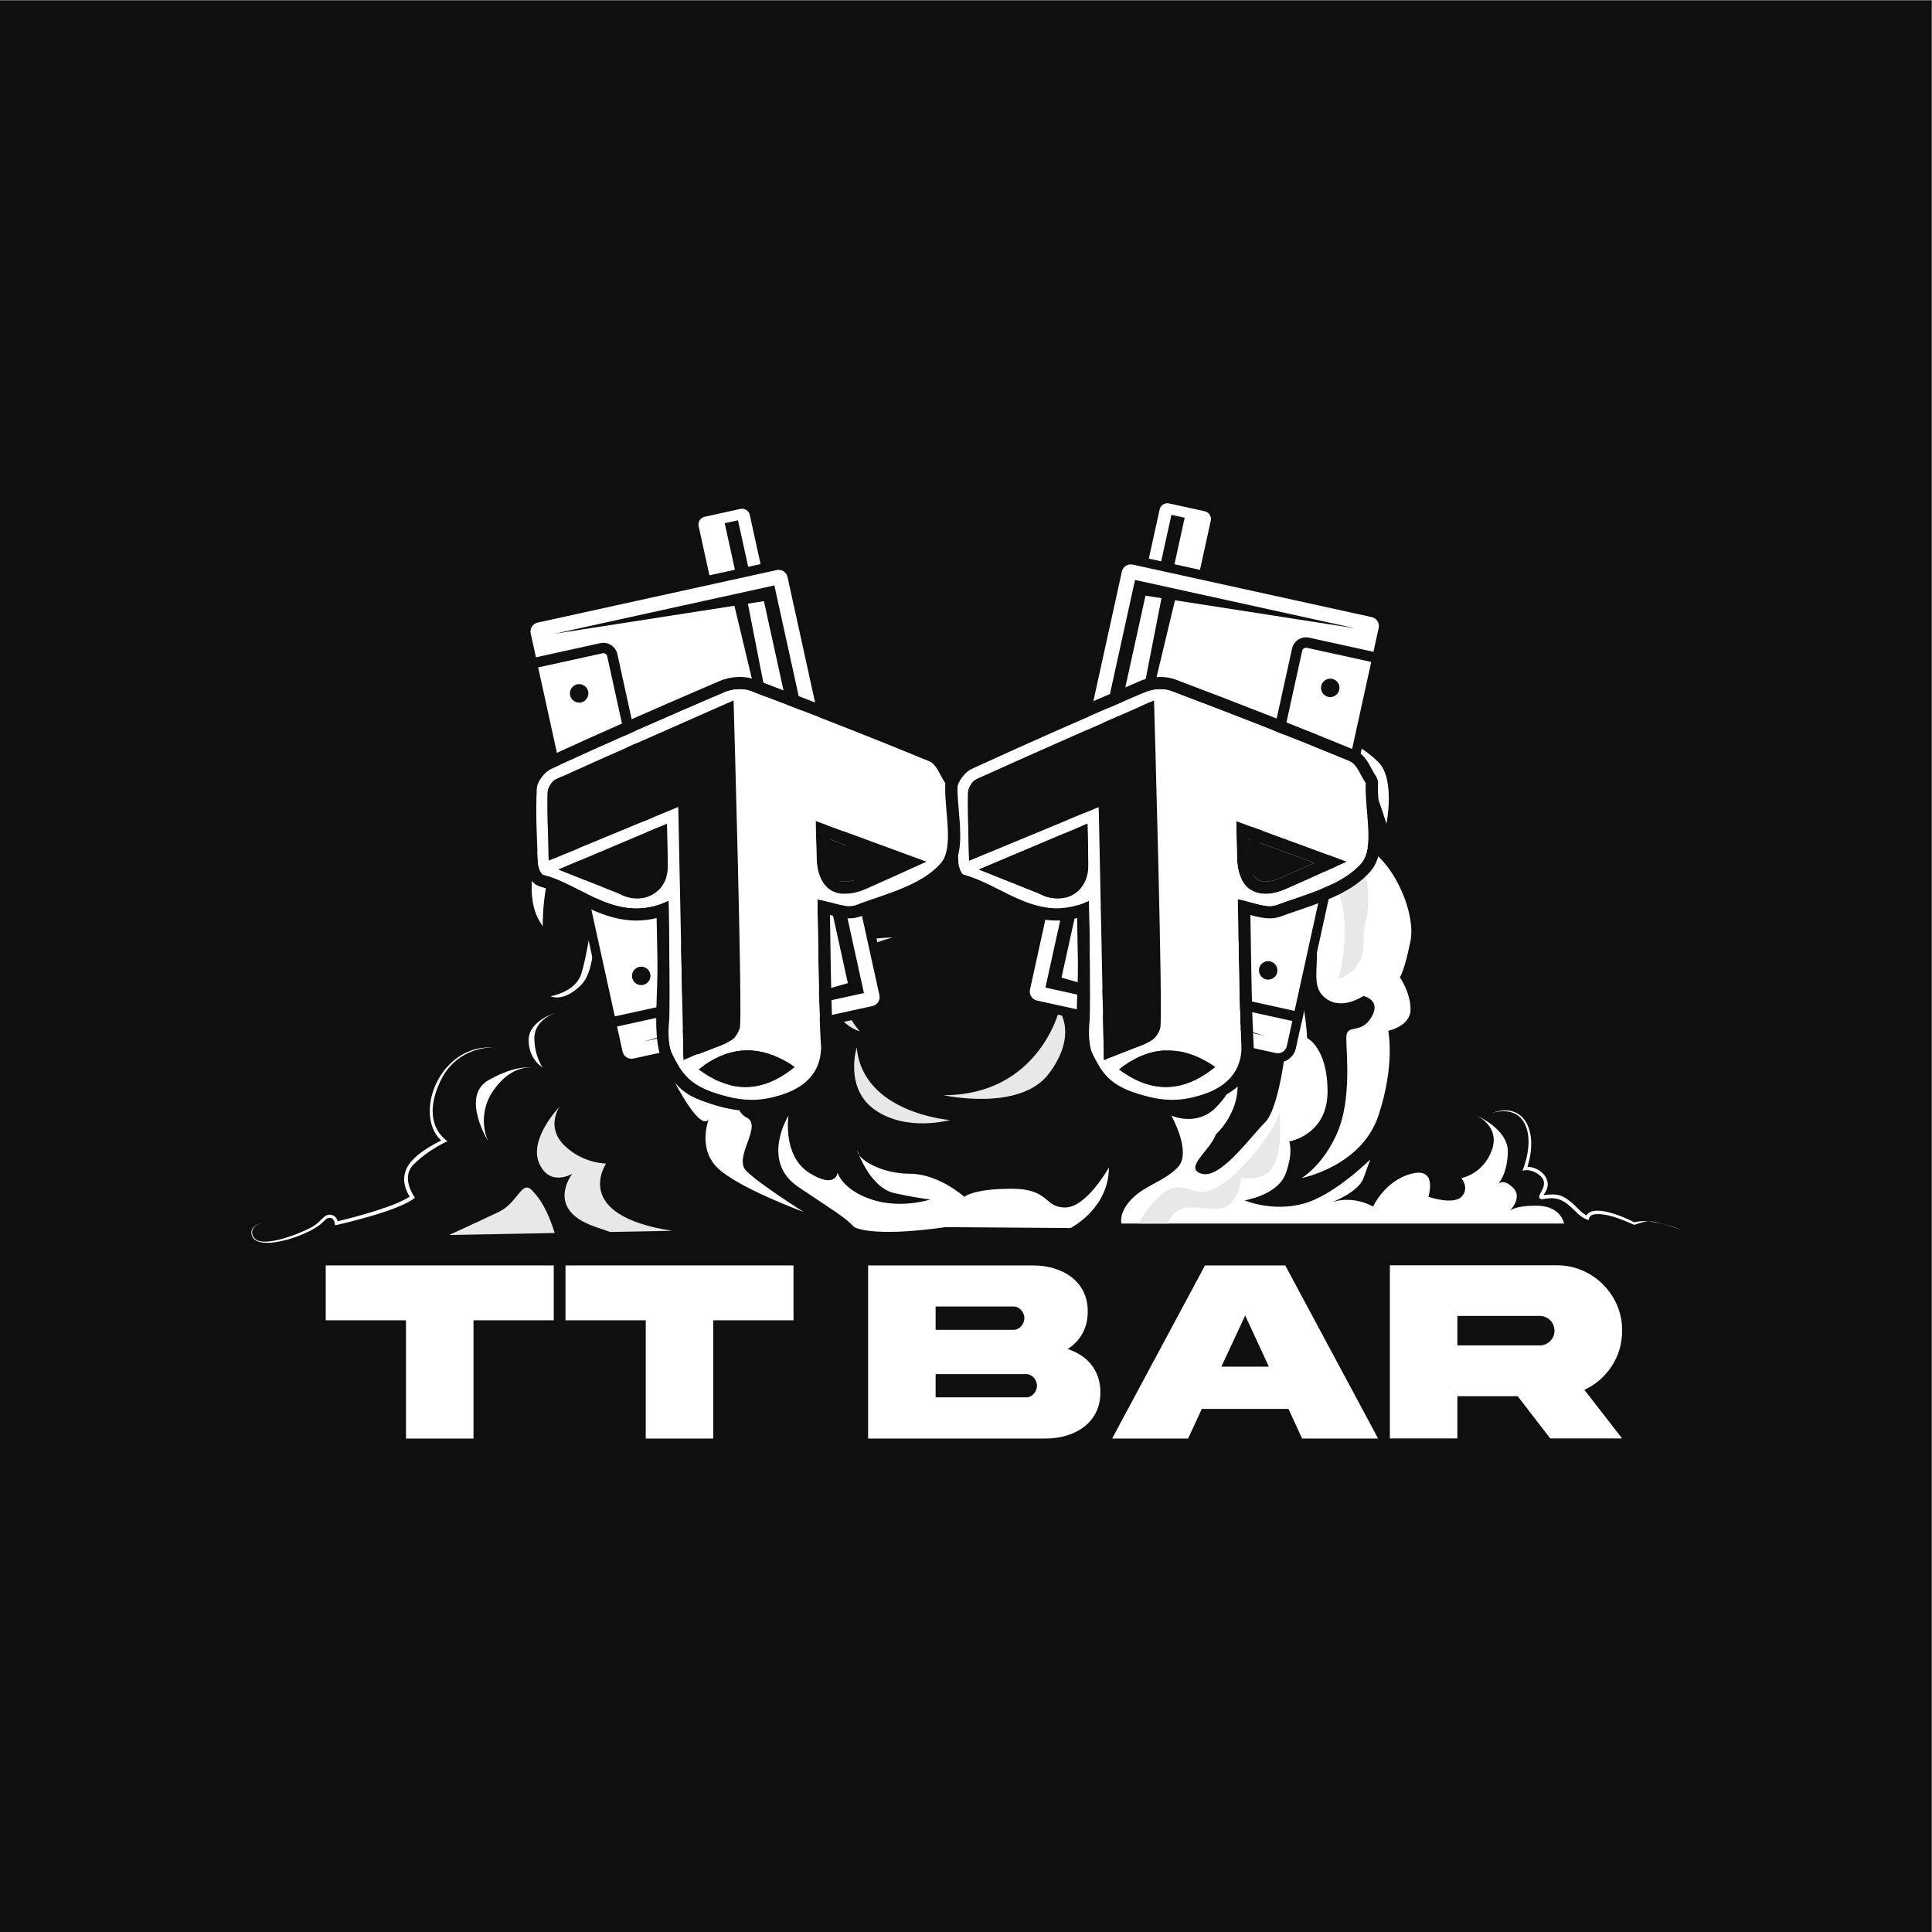 <?xml version="1.0" encoding="UTF-8" standalone="no"?>
<!-- Created with Inkscape (http://www.inkscape.org/) -->

<svg
   version="1.1"
   id="svg2"
   width="1440"
   height="1440"
   viewBox="0 0 1440 1440"
   sodipodi:docname="tt logo.ai"
   xmlns:inkscape="http://www.inkscape.org/namespaces/inkscape"
   xmlns:sodipodi="http://sodipodi.sourceforge.net/DTD/sodipodi-0.dtd"
   xmlns="http://www.w3.org/2000/svg"
   xmlns:svg="http://www.w3.org/2000/svg">
  <rect x="0" y="0" width="1440" height="1440" fill="#808080" stroke="none"/>
  <defs
     id="defs6">
    <clipPath
       clipPathUnits="userSpaceOnUse"
       id="clipPath26">
      <path
         d="M 0,1080 H 1080 V 0 H 0 Z"
         id="path24" />
    </clipPath>
  </defs>
  <sodipodi:namedview
     id="namedview4"
     pagecolor="#ffffff"
     bordercolor="#000000"
     borderopacity="0.25"
     inkscape:showpageshadow="2"
     inkscape:pageopacity="0.0"
     inkscape:pagecheckerboard="0"
     inkscape:deskcolor="#d1d1d1" />
  <g
     id="g8"
     inkscape:groupmode="layer"
     inkscape:label="tt logo"
     transform="matrix(1.333,0,0,-1.333,0,1440)">
    <path
       d="M 0,0 H 1080 V 1080 H 0 Z"
       style="fill:#100f0d;fill-opacity:1;fill-rule:nonzero;stroke:none"
       id="path10" />
    <g
       id="g12"
       transform="translate(227.011,275.909)">
      <path
         d="M 0,0 V 66.121 H -44.873 V 96.805 H 82.616 V 66.121 H 37.743 L 37.743,0 Z"
         style="fill:#ffffff;fill-opacity:1;fill-rule:nonzero;stroke:none"
         id="path14" />
    </g>
    <g
       id="g16"
       transform="translate(361.068,275.909)">
      <path
         d="M 0,0 V 66.121 H -44.873 V 96.805 H 82.616 V 66.121 H 37.743 L 37.743,0 Z"
         style="fill:#ffffff;fill-opacity:1;fill-rule:nonzero;stroke:none"
         id="path18" />
    </g>
    <g
       id="g20">
      <g
         id="g22"
         clip-path="url(#clipPath26)">
        <g
           id="g28"
           transform="translate(573.923,298.958)">
          <path
             d="M 0,0 C 3.242,0 5.906,3.241 5.906,6.482 5.906,9.724 3.242,12.965 0,12.965 H -50.779 V 0 Z M -50.779,50.779 V 37.742 h 43.721 c 3.241,0 5.906,3.314 5.906,6.555 0,3.241 -2.665,6.482 -5.906,6.482 z M 41.344,2.953 C 41.56,-13.973 27.299,-23.049 10.66,-23.049 H -88.522 V 73.756 H 3.529 C 20.312,73.828 34.501,64.681 34.286,47.826 34.286,38.535 29.964,31.404 23.049,27.01 33.997,23.481 41.344,15.126 41.344,2.953"
             style="fill:#ffffff;fill-opacity:1;fill-rule:nonzero;stroke:none"
             id="path30" />
        </g>
        <g
           id="g32"
           transform="translate(682.915,316.1)">
          <path
             d="M 0,0 H 26.578 L 13.325,28.595 Z M -9.148,56.614 H 35.726 L 87.658,-40.191 H 45.161 l -7.635,16.566 h -48.474 l -7.635,-16.566 H -61.08 Z"
             style="fill:#ffffff;fill-opacity:1;fill-rule:nonzero;stroke:none"
             id="path34" />
        </g>
        <g
           id="g36"
           transform="translate(814.883,344.479)">
          <path
             d="m 0,0 v -16.495 h 46.026 c 2.305,0 4.249,0.793 5.834,2.378 1.657,1.656 2.449,3.601 2.449,5.834 0,4.61 -3.673,8.283 -8.283,8.283 z m 55.533,28.307 c 19.952,0.216 36.878,-16.567 36.591,-36.59 0,-7.275 -1.945,-13.902 -5.835,-19.808 -3.817,-5.834 -8.931,-10.3 -15.27,-13.253 L 92.124,-68.498 H 51.932 L 33.709,-44.873 H 0 v -23.625 h -37.743 v 96.805 z"
             style="fill:#ffffff;fill-opacity:1;fill-rule:nonzero;stroke:none"
             id="path38" />
        </g>
        <g
           id="g40"
           transform="translate(423.931,700.679)">
          <path
             d="m 0,0 c 0,0 -15.303,3.325 -29.941,-3.994 -14.638,-7.318 -17.299,-27.911 -17.299,-27.911 0,0 -7.318,-20.658 -16.633,-20.658 -9.315,0 -8.65,11.31 -27.279,3.992 -18.63,-7.319 -48.57,-64.283 -29.275,-89.692 0,0 -1.33,47.775 23.286,53.765 24.618,5.986 29.941,0 29.941,0 0,0 -6.653,-5.324 -6.653,-15.97 0,-10.646 1.33,-17.298 1.33,-17.298 0,0 7.319,37.259 27.28,45.242 19.96,7.985 15.968,5.324 25.948,5.324 9.98,0 11.31,23.286 -13.307,18.629"
             style="fill:#ffffff;fill-opacity:1;fill-rule:nonzero;stroke:none"
             id="path42" />
        </g>
        <g
           id="g44"
           transform="translate(393.491,579.253)">
          <path
             d="m 0,0 c 0,0 -28.193,-68.112 7.485,-103.793 0,0 4.991,7.985 4.991,17.964 0,0 1.662,-33.433 11.31,-37.923 9.647,-4.492 -7.568,-22.372 0,-29.941 7.569,-7.569 32.103,-22.955 32.103,-22.955 0,0 -37.132,13.594 -48.404,24.865 -11.271,11.271 -4.49,27.532 -4.49,27.532 0,0 -2.995,-10.979 -20.46,22.455 C -34.93,-68.363 -18.962,-7.983 0,0"
             style="fill:#ffffff;fill-opacity:1;fill-rule:nonzero;stroke:none"
             id="path46" />
        </g>
        <g
           id="g48"
           transform="translate(435.408,576.259)">
          <path
             d="M 0,0 C 0,0 -21.457,-10.977 -21.457,-33.932 -21.457,-56.885 0,-76.348 0,-76.348 c 0,0 -25.199,51.15 0,76.348"
             style="fill:#ffffff;fill-opacity:1;fill-rule:nonzero;stroke:none"
             id="path50" />
        </g>
        <g
           id="g52"
           transform="translate(479.32,437.038)">
          <path
             d="m 0,0 c 0,0 6.985,-20.958 20.958,-23.952 13.972,-2.995 19.961,-3.493 19.961,-3.493 0,0 -16.468,-5.49 -32.935,0 -16.468,5.489 -18.962,14.97 -18.962,14.97 0,0 -0.998,-9.481 -15.969,0 -14.97,9.481 -11.477,31.935 -11.477,31.935 0,0 -15.968,-25.448 5.489,-39.92 21.457,-14.471 25.033,-16.161 31.326,-22.454 0,0 9.094,-5.988 51.01,0 l 69.861,-0.501 c 0,0 21.457,10.805 21.457,33.847 0,0 -12.475,-22.369 -24.451,-22.369 -11.976,0 -8.483,10.48 -29.941,10.48 -21.457,0 -26.447,-4.492 -26.447,-4.492 0,0 -14.47,12.891 -30.439,12.891 C 13.473,-13.058 0,-4.991 0,0"
             style="fill:#ffffff;fill-opacity:1;fill-rule:nonzero;stroke:none"
             id="path54" />
        </g>
        <g
           id="g56"
           transform="translate(607.066,595.721)">
          <path
             d="m 0,0 c 0,0 23.203,9.23 36.426,-3.994 13.224,-13.221 11.478,-32.434 11.478,-32.434 0,0 10.729,0.75 18.962,-7.486 8.234,-8.233 11.976,-43.911 -16.966,-54.389 0,0 9.482,-10.979 -9.98,-15.472 0,0 10.479,17.466 5.988,33.935 -4.491,16.466 -14.471,16.466 -14.471,16.466 0,0 12.907,14.472 4.957,33.433 C 28.442,-10.979 22.954,-2.994 0,0"
             style="fill:#ffffff;fill-opacity:1;fill-rule:nonzero;stroke:none"
             id="path58" />
        </g>
        <g
           id="g60"
           transform="translate(652.974,706.001)">
          <path
             d="m 0,0 c 0,0 -7.361,-8.359 5.488,-21.209 12.85,-12.847 21.391,-16.018 21.391,-16.018 0,0 -1.929,-5.687 3.061,-10.678 0,0 -43.913,11.976 -75.848,-7.484 -31.937,-19.463 -30.44,-36.428 -30.44,-36.428 0,0 27.71,33.434 57.019,33.434 29.308,0 84.199,-43.413 96.674,-71.359 12.476,-27.944 0.25,-43.661 9.482,-52.894 9.231,-9.23 22.456,0 22.456,0 0,0 10.477,-1.997 4.49,-11.976 -5.988,-9.98 -13.973,-2.994 -13.973,-11.478 0,-8.481 2.995,-34.431 -4.989,-52.894 -7.984,-18.463 -19.96,-25.448 -19.96,-25.448 0,0 33.432,6.487 42.915,34.929 9.481,28.443 5.488,47.407 5.488,47.407 0,0 12.474,2.493 12.474,11.976 0,9.481 -5.988,17.962 -5.988,17.962 0,0 2.495,2.994 5.988,20.46 3.495,17.466 -13.472,56.389 -38.422,56.389 0,0 -1.997,25.448 -22.455,21.457 0,0 4.989,25.348 -15.969,36.625 -20.958,11.278 -23.453,5.29 -23.453,5.29 0,0 -5.489,13.973 -14.472,13.973 C 11.976,-17.964 0,0 0,0"
             style="fill:#ffffff;fill-opacity:1;fill-rule:nonzero;stroke:none"
             id="path62" />
        </g>
        <g
           id="g64"
           transform="translate(672.934,717.977)">
          <path
             d="m 0,0 c 0,0 12.539,4.298 22.456,-5.618 9.915,-9.916 7.484,-25.32 0,-25.32 C 14.97,-30.938 11.976,0 0,0"
             style="fill:#ffffff;fill-opacity:1;fill-rule:nonzero;stroke:none"
             id="path66" />
        </g>
        <g
           id="g68"
           transform="translate(748.284,668.774)">
          <path
             d="m 0,0 c 0,0 12.974,-5.189 22.456,-14.67 9.482,-9.481 4.491,-34.431 4.491,-34.431 0,0 -15.469,51.296 -26.947,49.101"
             style="fill:#ffffff;fill-opacity:1;fill-rule:nonzero;stroke:none"
             id="path70" />
        </g>
        <g
           id="g72"
           transform="translate(698.383,570.27)">
          <path
             d="m 0,0 c 0,0 10.979,-21.956 18.464,-37.425 7.485,-15.469 -0.374,-70.982 -9.231,-79.84 -8.858,-8.858 -25.201,-32.103 -35.68,-29.026 -10.479,3.077 4.856,13.058 7.918,22.04 0,0 16.533,14.472 11.045,35.927 0,0 -0.101,-10.012 -11.045,-20.956 -10.946,-10.947 -24.884,-4.492 -24.884,-4.492 0,0 11.684,-20.839 3.493,-29.029 -8.19,-8.189 -17.714,-9.644 -25.449,-17.378 -7.735,-7.735 -5.988,-13.973 -5.988,-13.973 h 247.505 c 0,0 -1.495,9.981 -15.466,9.981 -13.974,0 -15.472,-3.495 -15.472,-3.495 0,0 8.235,7.735 2.495,13.475 -5.737,5.737 -8.483,1.996 -8.483,1.996 0,0 5.49,5.986 5.49,18.464 0,12.474 -17.464,19.959 -17.464,19.959 0,0 13.472,-5.989 8.481,-19.461 -4.988,-13.474 -16.964,-15.469 -16.964,-15.469 0,0 4.739,-5.74 0,-10.48 -4.741,-4.741 -18.464,0 -18.464,0 0,0 5.4,16.799 -9.527,12.891 -14.924,-3.909 -21.412,-18.378 -21.412,-18.378 0,0 -10.479,6.486 -22.954,2.493 0,0 14.785,5.489 17.622,13.474 2.837,7.983 3.835,10.478 3.835,10.478 0,0 -20.459,-20.459 -37.924,-24.949 -17.465,-4.493 -32.435,1.996 -32.435,1.996 0,0 18.463,2.827 22.954,14.886 4.491,12.059 1.996,18.047 1.996,18.047 0,0 21.457,3.495 21.457,27.946 0,24.451 -11.477,29.938 -11.477,29.938 0,0 -0.998,50.9 -32.436,70.36"
             style="fill:#ffffff;fill-opacity:1;fill-rule:nonzero;stroke:none"
             id="path74" />
        </g>
        <g
           id="g76"
           transform="translate(748.284,581.693)">
          <path
             d="m 0,0 c 8.302,-21.309 0,-48.689 0,-48.689 0,0 14.129,3.41 14.129,19.576 0,16.166 2.536,8.751 2.536,26.672 C 16.665,15.482 10.094,11.499 0,26.59 -10.094,41.682 -2.847,48.458 -28.489,48.458 -67.443,48.458 -13.392,34.376 0,0"
             style="fill:#e8e8e7;fill-opacity:1;fill-rule:nonzero;stroke:none"
             id="path78" />
        </g>
        <g
           id="g80"
           transform="translate(338.851,429.665)">
          <path
             d="m 0,0 c 0,0 -13.161,0.007 -23.48,10.326 -10.319,10.319 -2.508,21.448 -2.508,21.448 0,0 -17.281,-17.838 -11.428,-31.495 5.853,-13.658 18.569,-5.964 18.569,-5.964 0,0 -15.503,-19.679 12.158,-29.434 2.991,-1.056 6.006,-2.099 9.01,-3.124 l 34.502,0.648 C -19.885,-28.695 0.075,-0.224 0,0"
             style="fill:#e8e8e7;fill-opacity:1;fill-rule:nonzero;stroke:none"
             id="path82" />
        </g>
        <g
           id="g84"
           transform="translate(278.858,402.605)">
          <path
             d="m 0,0 c -6.483,-3.083 -18.976,-8.858 -27.696,-12.873 l 59.007,1.108 C 27.174,1.572 22.632,8.063 18.409,12.288 12.841,17.855 10.591,5.041 0,0"
             style="fill:#e8e8e7;fill-opacity:1;fill-rule:nonzero;stroke:none"
             id="path86" />
        </g>
        <g
           id="g88"
           transform="translate(682.886,404.671)">
          <path
             d="m 0,0 c 10.104,1.86 11.079,16.897 11.079,16.897 0,0 14.494,-2.774 18.953,8.375 4.46,11.149 2.602,28.046 2.602,28.046 0,0 -4.231,-13.411 -22.67,-31.85 C -17.022,-5.52 -17.838,23.482 -36.117,5.204 -41.896,-0.575 -44.871,-5.509 -46.339,-8.553 h 16.54 C -24.968,5.936 -10.104,-1.857 0,0"
             style="fill:#e8e8e7;fill-opacity:1;fill-rule:nonzero;stroke:none"
             id="path90" />
        </g>
        <g
           id="g92"
           transform="translate(297.267,483.194)">
          <path
             d="m 0,0 c 0,0 -10.976,2.121 -21.196,-12.373 -10.22,-14.493 -3.158,-28.614 -3.158,-28.614 0,0 -15.609,25.27 0.371,34.189 C -8.003,2.121 0,0 0,0"
             style="fill:#ffffff;fill-opacity:1;fill-rule:nonzero;stroke:none"
             id="path94" />
        </g>
        <g
           id="g96"
           transform="translate(310.446,513.93)">
          <path
             d="m 0,0 c 0,0 -11.655,-3.88 -11.655,-14.019 0,-10.136 4.594,-16.497 4.594,-16.497 0,0 -7.804,4.46 -7.804,15.258 C -14.865,-4.46 0,0 0,0"
             style="fill:#ffffff;fill-opacity:1;fill-rule:nonzero;stroke:none"
             id="path98" />
        </g>
        <g
           id="g100"
           transform="translate(331.629,570.27)">
          <path
             d="m 0,0 c 0,0 3.336,-30.701 -6.696,-40.732 -10.031,-10.03 -17.088,-6.317 -17.088,-6.317 0,0 13.737,2.229 17.088,12.263 C -3.345,-24.752 0,0 0,0"
             style="fill:#ffffff;fill-opacity:1;fill-rule:nonzero;stroke:none"
             id="path102" />
        </g>
        <g
           id="g104"
           transform="translate(862.794,411.095)">
          <path
             d="m 0,0 c 0,-0.052 -0.009,-0.041 0,0 m 51.057,-14.28 c -6.733,3.497 -22.976,10.234 -26.782,3.867 -3.327,1.655 -5.833,5.339 -9.211,7.911 C 9.688,1.877 6.276,1.579 0.33,0.945 0.582,1.474 0.941,2.043 1.327,2.681 5.644,9.694 -1.624,16.627 -8.738,16.773 c 6.246,19.607 -1.615,36.641 -19.706,30.122 18.687,5.23 24.392,-11.859 17.5,-30.779 l -0.546,-1.503 c 0.841,-0.03 3.115,1.154 7.434,-1.156 8.738,-4.723 2.421,-10.543 1.931,-13.037 0.026,-0.128 -0.24,-0.431 0.199,-1.232 1.39,-2.047 7.64,3.059 15.666,-3.345 4.333,-3.427 6.593,-7.083 10.725,-8.523 l 1.067,-0.372 c 0.193,0.222 -0.418,3.414 5.136,3.36 7.215,0.017 16.14,-4.266 20.284,-5.993 8.864,2.825 8.894,2.927 25.682,-2.536 -4.11,1.685 -18.238,6.232 -25.577,3.941"
             style="fill:#ffffff;fill-opacity:1;fill-rule:nonzero;stroke:none"
             id="path106" />
        </g>
        <g
           id="g108"
           transform="translate(246.676,442.562)">
          <path
             d="m 0,0 c -16.375,-8.27 -25.994,-17.361 -17.623,-31.426 -8.766,-5.694 -30.109,-11.277 -40.21,-13.722 -1.023,3.61 -4.592,4.487 -6.907,2.974 -1.755,-1.228 -2.962,-3.103 -6.101,-5.33 -4.219,-3.005 -28.093,-13.159 -33.459,-7.243 -2.708,3.07 -1.665,6.962 3.92,8.638 -2.658,-0.664 -5.691,-2.386 -5.723,-5.11 -0.018,-12.667 31.289,-2.487 39.386,5.03 1.942,1.766 2.74,2.97 4.325,2.959 3.054,-0.05 2.946,-3.957 3.027,-4.222 0.264,0.078 33.715,7.371 43.92,14.85 l 0.769,0.564 c -0.039,0.225 -8.537,11.487 -0.354,19.003 8.241,8.101 18.124,12.386 18.567,12.641 -0.05,0.226 -15.821,9.097 -3.725,34.1 C 5.46,45.658 17.327,52.164 29.395,52.001 -0.993,53.996 -15.73,14.613 0,0"
             style="fill:#ffffff;fill-opacity:1;fill-rule:nonzero;stroke:none"
             id="path110" />
        </g>
        <g
           id="g112"
           transform="translate(479.029,494.637)">
          <path
             d="m 0,0 c 0,0 -7.247,-23.127 10.591,-35.232 17.839,-12.105 41.51,-5.396 41.51,-5.396 0,0 -48.756,3.789 -52.101,40.628"
             style="fill:#e8e8e7;fill-opacity:1;fill-rule:nonzero;stroke:none"
             id="path114" />
        </g>
        <g
           id="g116"
           transform="translate(499.096,556.001)">
          <path
             d="m 0,0 c 0,0 -36.791,1.387 -36.791,-22.997 0,-24.386 18.395,-29.398 18.395,-29.398 0,0 -34.561,39.016 18.396,52.395"
             style="fill:#e8e8e7;fill-opacity:1;fill-rule:nonzero;stroke:none"
             id="path118" />
        </g>
        <g
           id="g120"
           transform="translate(458.362,513.93)">
          <path
             d="M 0,0 C 0,0 -6.892,-19.295 6.173,-25.398 6.173,-25.398 -4.141,-14.851 0,0"
             style="fill:#e8e8e7;fill-opacity:1;fill-rule:nonzero;stroke:none"
             id="path122" />
        </g>
        <g
           id="g124"
           transform="translate(527.612,467.895)">
          <path
             d="m 0,0 c 0,0 42.907,-9.503 59.038,12.266 16.13,21.768 5.539,35.071 5.539,35.071 C 64.577,47.337 53.043,0 0,0"
             style="fill:#e8e8e7;fill-opacity:1;fill-rule:nonzero;stroke:none"
             id="path126" />
        </g>
        <g
           id="g128"
           transform="translate(392.918,751.418)">
          <path
             d="m 0,0 -7.365,33.518 c -1.123,5.11 2.106,10.245 7.197,11.446 l 20.081,4.414 c 5.19,1.14 10.339,-2.154 11.479,-7.343 L 38.757,8.516 Z"
             style="fill:#100f0d;fill-opacity:1;fill-rule:nonzero;stroke:none"
             id="path130" />
        </g>
        <g
           id="g132"
           transform="translate(405.219,787.715)">
          <path
             d="m 0,0 7.416,1.63 5.925,-26.965 6.917,1.52 L 14.01,4.622 C 13.484,7.013 11.12,8.526 8.729,8 L -11.206,3.619 c -2.391,-0.525 -3.904,-2.889 -3.378,-5.28 l 6.248,-28.437 14.261,3.134 z"
             style="fill:#ffffff;fill-opacity:1;fill-rule:nonzero;stroke:none"
             id="path134" />
        </g>
        <g
           id="g136"
           transform="translate(323.828,692.549)">
          <path
             d="M 0,0 0.039,0.059 -0.042,0.051 Z m 15.991,-186.785 -45.107,205.276 41.064,9.023 c 3.99,0.878 7.95,-1.655 8.828,-5.646 l 41.926,-190.802 c 0.864,-3.93 -1.62,-7.878 -5.535,-8.802 -0.001,0 -41.176,-9.049 -41.176,-9.049"
             style="fill:#100f0d;fill-opacity:1;fill-rule:nonzero;stroke:none"
             id="path138" />
        </g>
        <g
           id="g140"
           transform="translate(355.312,483.306)">
          <path
             d="m 0,0 c -2.69,-0.591 -5.45,-0.099 -7.77,1.385 -2.32,1.484 -3.923,3.783 -4.515,6.473 l -4.196,19.096 41.065,9.023 c 1.527,0.36 2.467,1.856 2.14,3.345 l -41.926,190.801 c -0.161,0.729 -0.598,1.354 -1.232,1.76 -0.634,0.405 -1.385,0.54 -2.114,0.38 l -41.064,-9.023 -4.042,18.396 c -1.202,5.469 2.253,10.964 7.702,12.249 L 77.83,283.283 c 5.553,1.221 11.064,-2.305 12.285,-7.858 L 141.484,41.647 C 142.686,36.179 139.231,30.684 133.782,29.398 133.782,29.398 0,0 0,0"
             style="fill:#100f0d;fill-opacity:1;fill-rule:nonzero;stroke:none"
             id="path142" />
        </g>
        <g
           id="g144"
           transform="translate(328.967,693.024)">
          <path
             d="m 0,0 c 0.211,-2.308 -1.204,-4.52 -3.388,-5.297 -3.204,-1.14 -6.586,1.023 -6.894,4.41 -0.211,2.308 1.204,4.52 3.388,5.297 C -3.69,5.549 -0.309,3.387 0,0 m 34.712,-157.969 c 0.21,-2.308 -1.205,-4.52 -3.388,-5.296 -3.205,-1.14 -6.586,1.023 -6.895,4.41 -0.21,2.308 1.205,4.52 3.388,5.296 3.205,1.14 6.586,-1.022 6.895,-4.41 m 17.769,-12.555 -41.926,190.8 c -0.261,1.189 -1.441,1.944 -2.63,1.683 l -35.982,-7.907 42.873,-195.113 35.983,7.907 c 1.191,0.262 1.944,1.439 1.682,2.63"
             style="fill:#ffffff;fill-opacity:1;fill-rule:nonzero;stroke:none"
             id="path146" />
        </g>
        <g
           id="g148"
           transform="translate(483.07,525.003)">
          <path
             d="m 0,0 -7.416,-1.63 -10e-4,0.004 -115.614,-25.405 114.038,32.575 -46.932,213.586 -8.968,-1.396 34.88,-178.029 -42.416,176.856 -100.686,-15.666 123.03,27.034 z m -48.812,236.505 -133.626,-29.362 c -2.756,-0.606 -4.499,-3.331 -3.893,-6.087 l 2.925,-13.314 35.983,7.906 c 4.315,0.948 8.595,-1.791 9.544,-6.105 L -95.954,-1.258 c 0.949,-4.314 -1.79,-8.595 -6.104,-9.543 l -35.983,-7.907 3.079,-14.014 c 0.606,-2.756 3.331,-4.499 6.087,-3.893 L 4.751,-7.253 c 2.756,0.606 4.499,3.331 3.893,6.087 l -51.369,233.778 c -0.606,2.756 -3.331,4.499 -6.087,3.893"
             style="fill:#ffffff;fill-opacity:1;fill-rule:nonzero;stroke:none"
             id="path150" />
        </g>
        <g
           id="g152"
           transform="translate(674.712,754.487)">
          <path
             d="m 0,0 7.365,33.518 c 1.123,5.11 -2.106,10.245 -7.197,11.446 l -20.081,4.414 c -5.189,1.14 -10.339,-2.154 -11.479,-7.343 L -38.757,8.516 Z"
             style="fill:#100f0d;fill-opacity:1;fill-rule:nonzero;stroke:none"
             id="path154" />
        </g>
        <g
           id="g156"
           transform="translate(662.411,790.784)">
          <path
             d="m 0,0 -7.416,1.63 -5.925,-26.965 -6.917,1.52 6.248,28.437 c 0.526,2.391 2.89,3.904 5.281,3.378 L 11.206,3.619 c 2.391,-0.525 3.904,-2.889 3.378,-5.28 l -6.248,-28.437 -14.261,3.134 z"
             style="fill:#ffffff;fill-opacity:1;fill-rule:nonzero;stroke:none"
             id="path158" />
        </g>
        <g
           id="g160"
           transform="translate(743.844,695.669)">
          <path
             d="m 0,0 -0.081,0.008 0.039,-0.059 z m -57.209,-177.787 c -3.915,0.923 -6.399,4.872 -5.535,8.802 l 41.926,190.802 c 0.877,3.991 4.838,6.523 8.828,5.646 L 29.074,18.44 -16.033,-186.836 c 0,0 -41.176,9.049 -41.176,9.049"
             style="fill:#100f0d;fill-opacity:1;fill-rule:nonzero;stroke:none"
             id="path162" />
        </g>
        <g
           id="g164"
           transform="translate(712.318,486.375)">
          <path
             d="m 0,0 c 2.69,-0.591 5.45,-0.099 7.77,1.385 2.32,1.484 3.923,3.783 4.515,6.473 l 4.196,19.096 -41.065,9.023 c -1.527,0.36 -2.467,1.856 -2.14,3.345 l 41.926,190.801 c 0.161,0.729 0.598,1.354 1.232,1.76 0.634,0.405 1.385,0.54 2.114,0.38 l 41.064,-9.023 4.042,18.396 c 1.202,5.469 -2.253,10.964 -7.702,12.249 L -77.83,283.283 c -5.553,1.221 -11.064,-2.305 -12.285,-7.858 L -141.484,41.647 c -1.202,-5.468 2.253,-10.963 7.702,-12.249 C -133.782,29.398 0,0 0,0"
             style="fill:#100f0d;fill-opacity:1;fill-rule:nonzero;stroke:none"
             id="path166" />
        </g>
        <g
           id="g168"
           transform="translate(745.557,700.502)">
          <path
             d="m 0,0 c 2.183,-0.776 3.598,-2.988 3.388,-5.296 -0.309,-3.388 -3.69,-5.55 -6.895,-4.41 -2.183,0.776 -3.598,2.988 -3.387,5.297 C -6.585,-1.023 -3.204,1.14 0,0 m -34.711,-157.968 c 2.183,-0.777 3.598,-2.989 3.387,-5.296 -0.309,-3.388 -3.689,-5.55 -6.894,-4.411 -2.183,0.777 -3.598,2.989 -3.388,5.297 0.309,3.387 3.69,5.55 6.895,4.41 m -22.983,-19.595 35.983,-7.907 42.874,195.112 -35.983,7.907 c -1.189,0.261 -2.368,-0.493 -2.63,-1.682 l -41.926,-190.801 c -0.261,-1.19 0.492,-2.368 1.682,-2.629"
             style="fill:#ffffff;fill-opacity:1;fill-rule:nonzero;stroke:none"
             id="path170" />
        </g>
        <g
           id="g172"
           transform="translate(634.644,756)">
          <path
             d="m 0,0 123.03,-27.034 -100.686,15.666 -42.416,-176.856 34.881,178.029 -8.968,1.396 -46.933,-213.586 114.038,-32.575 -115.613,25.405 -10e-4,-0.004 -7.417,1.63 z m -7.359,4.683 -51.37,-233.778 c -0.606,-2.756 1.138,-5.481 3.894,-6.087 l 133.626,-29.362 c 2.756,-0.606 5.48,1.137 6.086,3.893 l 3.08,14.014 -35.983,7.907 c -4.314,0.948 -7.053,5.229 -6.105,9.543 l 41.926,190.801 c 0.948,4.314 5.229,7.053 9.544,6.105 l 35.982,-7.906 2.926,13.314 c 0.605,2.756 -1.138,5.481 -3.894,6.087 L -1.273,8.576 C -4.029,9.182 -6.754,7.438 -7.359,4.683"
             style="fill:#ffffff;fill-opacity:1;fill-rule:nonzero;stroke:none"
             id="path174" />
        </g>
        <g
           id="g176"
           transform="translate(698.547,600.583)">
          <path
             d="m 0,0 c 0.384,-13.444 7.112,-13.305 9.323,-13.259 2.53,0.052 5.482,0.814 8.773,2.265 5.929,2.614 11.793,5.257 18.335,8.213 L -0.24,10.681 C -0.167,6.835 -0.096,3.389 0,0"
             style="fill:#100f0d;fill-opacity:1;fill-rule:nonzero;stroke:none"
             id="path178" />
        </g>
        <g
           id="g180"
           transform="translate(757.673,603.806)">
          <path
             d="M 0,0 V 0 C -0.85,0.31 -1.696,0.618 -2.543,0.926 -1.696,0.618 -0.85,0.31 0,0"
             style="fill:#100f0d;fill-opacity:1;fill-rule:nonzero;stroke:none"
             id="path182" />
        </g>
        <g
           id="g184"
           transform="translate(608.035,619.72)">
          <path
             d="M 0,0 V 0 C 0.087,-4.236 0.184,-7.947 0.267,-11.358 0.184,-7.947 0.087,-4.236 0,0"
             style="fill:#100f0d;fill-opacity:1;fill-rule:nonzero;stroke:none"
             id="path186" />
        </g>
        <g
           id="g188"
           transform="translate(573.564,605.159)">
          <path
             d="M 0,0 C 9.795,4.138 19.496,8.236 29.637,12.519 19.496,8.236 9.795,4.138 0,0"
             style="fill:#100f0d;fill-opacity:1;fill-rule:nonzero;stroke:none"
             id="path190" />
        </g>
        <g
           id="g192"
           transform="translate(625.753,482.309)">
          <path
             d="M 0,0 C -0.002,-0.002 -0.004,-0.003 -0.006,-0.004 15.481,-11.628 30.698,-12.879 45.708,-4.182 30.703,-12.876 15.489,-11.627 0,0"
             style="fill:#100f0d;fill-opacity:1;fill-rule:nonzero;stroke:none"
             id="path194" />
        </g>
        <g
           id="g196"
           transform="translate(585.271,578.829)">
          <path
             d="M 0,0 C -1.777,0.554 -3.431,1.492 -5.168,2.188 -6.267,2.629 -7.368,3.07 -8.471,3.511 -7.368,3.07 -6.268,2.629 -5.168,2.188 -3.431,1.491 -1.777,0.554 0,-0.001 c 12.326,-3.844 23.251,4.152 23.231,17.054 -0.002,1.529 -0.017,3.06 -0.039,4.618 0.022,-1.558 0.037,-3.089 0.039,-4.618 C 23.251,4.151 12.326,-3.845 0,0"
             style="fill:#100f0d;fill-opacity:1;fill-rule:nonzero;stroke:none"
             id="path198" />
        </g>
        <g
           id="g200"
           transform="translate(648.784,507.006)">
          <path
             d="m 0,0 c -0.926,59.884 -2.237,119.765 -3.514,181.628 -3.968,-1.752 -7.913,-3.491 -11.844,-5.225 3.931,1.734 7.876,3.473 11.844,5.225 C -2.237,119.765 -0.926,59.885 0,0"
             style="fill:#100f0d;fill-opacity:1;fill-rule:nonzero;stroke:none"
             id="path202" />
        </g>
        <g
           id="g204"
           transform="translate(643.557,498.362)">
          <path
             d="M 0,0 C -2.408,-1.216 -4.88,-2.321 -7.423,-3.388 -4.88,-2.321 -2.408,-1.216 0,0 1.024,0.517 2.06,1.503 2.938,2.681 2.06,1.503 1.023,0.517 0,0"
             style="fill:#100f0d;fill-opacity:1;fill-rule:nonzero;stroke:none"
             id="path206" />
        </g>
        <g
           id="g208"
           transform="translate(651.14,688.715)">
          <path
             d="m 0,0 c 0,0 0,0 -0.001,0 l 3.298,-159.831 c 0.149,-7.212 0.263,-12.694 0.749,-16.977 -0.486,4.283 -0.6,9.765 -0.748,16.977 z"
             style="fill:#100f0d;fill-opacity:1;fill-rule:nonzero;stroke:none"
             id="path210" />
        </g>
        <g
           id="g212"
           transform="translate(685.556,490.695)">
          <path
             d="M 0,0 C -0.715,-0.153 -1.05,-0.231 -1.285,-0.222 -1.05,-0.231 -0.715,-0.154 0,0"
             style="fill:#100f0d;fill-opacity:1;fill-rule:nonzero;stroke:none"
             id="path214" />
        </g>
        <g
           id="g216"
           transform="translate(761.095,597.55)">
          <path
             d="m 0,0 c -10.759,-12.312 -30.743,-17.159 -47.478,-23.315 -5.521,-2.03 -13.185,1.765 -21.494,3.171 0.568,-27.519 0.579,-54.849 1.978,-82.107 0.138,-2.685 -0.044,-7.856 -2.963,-13.166 -7.554,-13.743 -27.028,-15.675 -29.988,-15.965 -14.18,-1.392 -34.159,3.275 -44.844,17.824 -5.94,8.087 -5.795,14.854 -7.072,77.821 -0.084,4.13 -0.223,10.875 -0.305,14.794 -28.391,-13.145 -47.458,8.422 -69.992,14.568 -1.603,0.437 -2.983,4.63 -3.087,7.134 -0.567,13.703 -1.315,27.456 -0.595,41.117 0.203,3.854 4.339,9.205 8.034,10.902 32.143,14.758 64.523,29.013 97.049,42.91 4.195,1.792 10.217,2.253 14.393,0.678 C -72.828,83.722 -39.427,70.695 -6.302,57.016 -2.39,55.4 -0.382,49.15 2.457,45.013 2.681,44.688 2.522,44.086 2.51,43.614 2.139,28.671 7.566,8.659 0,0 M 10.12,29.403 C 9.691,34.394 9.286,39.112 9.38,43.309 l 10e-4,0.013 c 0.092,0.895 0.336,3.272 -1.256,5.581 -0.67,0.976 -1.361,2.258 -2.093,3.616 -2.223,4.125 -4.743,8.8 -9.71,10.851 -30.491,12.592 -63.287,25.489 -100.261,39.429 -2.598,0.98 -5.693,1.462 -8.949,1.395 -3.699,-0.076 -7.453,-0.852 -10.569,-2.184 -34.853,-14.891 -66.653,-28.951 -97.219,-42.985 -5.515,-2.533 -11.665,-9.883 -12.029,-16.787 -0.659,-12.498 -0.12,-25.099 0.402,-37.284 l 0.189,-4.48 c 0.005,-0.115 0.561,-11.415 8.147,-13.481 6.17,-1.683 12.221,-4.733 18.627,-7.961 11.02,-5.554 22.414,-11.296 36.137,-11.012 3.495,0.072 6.93,0.53 10.36,1.384 l 0.108,-5.282 c 0.125,-6.065 0.23,-12.13 0.336,-18.195 0.35,-20.082 -2.497,-38.91 1.389,-52.892 1.376,-4.953 3.276,-8.411 4.309,-10.128 3.169,-5.268 6.762,-8.431 7.822,-9.331 4.589,-3.896 8.91,-5.474 14.169,-7.338 4.534,-1.607 18.986,-6.575 33.344,-4.102 4.092,0.705 8.025,1.988 8.215,2.05 4.646,1.536 8.109,3.349 10.312,4.564 5.013,2.765 10.39,5.732 14.194,11.507 3.666,5.567 4.858,11.196 4.517,17.845 -0.994,19.363 -1.289,39.192 -1.575,58.368 -0.072,4.806 -0.145,9.714 -0.229,14.637 3.858,-1.038 7.535,-1.954 11.262,-1.877 1.994,0.041 3.867,0.379 5.565,1.003 3.028,1.114 6.131,2.173 9.416,3.293 15.186,5.179 30.89,10.534 40.866,21.951 7.153,8.186 6.03,21.272 4.943,33.926"
             style="fill:#100f0d;fill-opacity:1;fill-rule:nonzero;stroke:none"
             id="path218" />
        </g>
        <g
           id="g220"
           transform="translate(716.642,589.589)">
          <path
             d="m 0,0 c -3.291,-1.451 -6.242,-2.213 -8.773,-2.265 -2.211,-0.046 -8.938,-0.185 -9.323,13.259 -0.096,3.389 -0.166,6.835 -0.239,10.681 L 18.336,8.214 C 11.794,5.257 5.929,2.614 0,0 m 27.146,12.303 c -18.477,6.783 -34.904,12.812 -52.55,19.29 0,0 0,0 0,0 v -0.001 c 0.1,-4.869 0.172,-8.918 0.245,-12.606 0.057,-2.875 0.116,-5.532 0.192,-8.188 0.361,-12.667 6.125,-19.697 15.441,-19.932 3.604,-0.091 7.739,0.833 12.299,2.844 8.249,3.637 16.461,7.368 26.249,11.789 2.39,1.08 4.871,2.2 7.474,3.371 v 0.001 c -3.185,1.169 -6.293,2.31 -9.35,3.432"
             style="fill:#100f0d;fill-opacity:1;fill-rule:nonzero;stroke:none"
             id="path222" />
        </g>
        <g
           id="g224"
           transform="translate(745.664,595.088)">
          <path
             d="m 0,0 c -9.787,-4.422 -17.999,-8.153 -26.248,-11.79 -4.561,-2.011 -8.696,-2.934 -12.299,-2.843 -9.317,0.235 -15.081,7.264 -15.442,19.932 -0.076,2.656 -0.134,5.312 -0.192,8.188 -0.073,3.688 -0.144,7.736 -0.245,12.606 v 0 c 0,0 0,0 0,0.001 C -36.78,19.616 -20.353,13.586 -1.876,6.803 1.182,5.681 4.289,4.54 7.474,3.371 v 0 C 4.872,2.2 2.39,1.08 0,0 m -71.205,-115.09 c -0.999,-0.668 -1.998,-1.292 -2.998,-1.871 -15.01,-8.697 -30.227,-7.446 -45.714,4.178 0.002,0.001 0.004,0.003 0.006,0.004 -0.005,0.004 -0.01,0.007 -0.014,0.011 15.489,12.248 31.527,14.073 48.407,4.645 1.745,-0.975 3.501,-2.071 5.265,-3.288 -1.648,-1.347 -3.299,-2.573 -4.952,-3.679 m -65.961,146.644 c -2.155,-0.892 -4.299,-1.78 -6.431,-2.663 -4.326,-1.791 -8.611,-3.565 -12.876,-5.332 -4.266,-1.766 -8.513,-3.524 -12.765,-5.285 -11.32,-4.688 -22.685,-9.394 -34.562,-14.312 -0.288,13.981 -0.821,26.023 -0.558,38.048 0.056,2.588 2.39,6.431 4.682,7.468 28.717,12.986 57.573,25.675 87.439,38.843 3.931,1.734 7.876,3.474 11.844,5.226 1.276,-61.864 2.588,-121.745 3.513,-181.629 10e-4,-0.053 0.002,-0.107 0.003,-0.161 10e-4,-0.037 -0.004,-0.078 -0.004,-0.116 -0.016,-1.729 -0.972,-3.923 -2.287,-5.686 -0.879,-1.179 -1.915,-2.165 -2.939,-2.682 -2.408,-1.216 -4.88,-2.32 -7.423,-3.388 -5.769,-2.422 -11.948,-4.636 -18.876,-7.398 v 0.001 l -2.919,141.484 c -1.961,-0.811 -3.905,-1.616 -5.841,-2.418 m -0.035,-26.142 c 0.022,-1.558 0.037,-3.089 0.04,-4.617 0.02,-12.903 -10.906,-20.899 -23.231,-17.054 -1.778,0.554 -3.432,1.492 -5.169,2.188 -1.099,0.441 -2.199,0.882 -3.303,1.324 -0.967,0.387 -1.938,0.776 -2.914,1.166 -0.348,0.14 -0.699,0.28 -1.049,0.42 -0.723,0.289 -1.451,0.58 -2.183,0.873 -0.925,0.37 -1.858,0.743 -2.801,1.119 -2.06,0.823 -4.163,1.664 -6.332,2.53 -0.724,0.288 -1.454,0.58 -2.192,0.875 -3.743,1.494 -7.693,3.071 -11.953,4.772 h 0.001 c 0.354,0.15 0.704,0.298 1.057,0.447 4.864,2.055 9.611,4.06 14.287,6.035 0.044,0.019 0.088,0.037 0.132,0.056 2.181,0.921 4.346,1.836 6.505,2.748 1.405,0.593 2.807,1.185 4.206,1.776 9.795,4.138 19.496,8.236 29.636,12.52 1.601,0.676 3.209,1.355 4.835,2.042 v 0 c 0.087,-4.236 0.184,-7.947 0.267,-11.358 0.012,-0.487 0.023,-0.969 0.034,-1.444 0.013,-0.544 0.026,-1.081 0.037,-1.611 0.037,-1.653 0.067,-3.244 0.09,-4.807 M 17.941,46.076 c 0.012,0.472 0.171,1.073 -0.053,1.399 -2.839,4.137 -4.847,10.387 -8.759,12.003 -33.125,13.679 -66.526,26.706 -100.062,39.35 -4.176,1.575 -10.198,1.114 -14.393,-0.678 -32.526,-13.897 -64.906,-28.153 -97.049,-42.91 -3.695,-1.697 -7.831,-7.048 -8.034,-10.902 -0.72,-13.661 0.028,-27.414 0.595,-41.117 0.104,-2.504 1.484,-6.697 3.087,-7.134 22.534,-6.146 41.601,-27.713 69.992,-14.569 0.106,-3.17 0.254,-8.371 0.305,-14.793 0.26,-32.654 0.391,-48.98 -0.086,-53.394 0,0 -1.23,-11.376 1.805,-17.532 1.812,-3.676 4.177,-7.623 4.177,-7.623 0,-0.001 0.001,-0.002 0.001,-0.002 0.954,-1.484 2.43,-3.522 4.563,-5.618 2.013,-1.979 6.6,-5.963 16.534,-8.945 6.891,-2.068 17.692,-5.309 31.003,-1.933 5.259,1.334 18.073,4.584 23.907,15.366 2.918,5.393 3.095,10.6 2.963,13.167 -1.399,27.258 -1.41,54.587 -1.978,82.107 8.309,-1.406 15.973,-5.202 21.494,-3.171 16.735,6.156 36.719,11.003 47.478,23.315 7.566,8.658 2.139,28.671 2.51,43.614"
             style="fill:#ffffff;fill-opacity:1;fill-rule:nonzero;stroke:none"
             id="path226" />
        </g>
        <g
           id="g228"
           transform="translate(617.258,487.575)">
          <path
             d="m 0,0 c 9.595,4.213 15.337,6.375 18.876,7.398 0.423,0.122 3.415,0.98 6.742,3.052 1.967,1.225 2.944,2.185 3.62,3.017 0,0 1.544,1.903 2.278,4.557 1.57,5.677 -3.204,172.643 -3.503,183.035 -3.968,-1.752 -7.913,-3.492 -11.844,-5.225 -29.866,-13.169 -58.723,-25.857 -87.439,-38.844 -2.292,-1.036 -4.626,-4.88 -4.682,-7.468 -0.263,-12.025 0.27,-24.067 0.558,-38.047 11.877,4.918 23.242,9.624 34.562,14.311 4.252,1.761 8.499,3.52 12.765,5.286 4.265,1.766 8.55,3.54 12.876,5.332 2.132,0.883 4.276,1.77 6.431,2.663 1.936,0.801 3.88,1.606 5.841,2.418 C -1.946,94.323 -0.973,47.162 0,0"
             style="fill:#100f0d;fill-opacity:1;fill-rule:nonzero;stroke:none"
             id="path230" />
        </g>
        <g
           id="g232"
           transform="translate(608.302,608.362)">
          <path
             d="M 0,0 C -0.083,3.411 -0.18,7.122 -0.267,11.358 -1.892,10.671 -3.501,9.992 -5.102,9.316 -15.242,5.032 -24.943,0.934 -34.738,-3.203 c -1.399,-0.592 -2.801,-1.183 -4.205,-1.777 -2.159,-0.912 -4.325,-1.827 -6.506,-2.748 -0.044,-0.019 -0.088,-0.037 -0.132,-0.056 -4.676,-1.975 -9.423,-3.98 -14.286,-6.035 -0.354,-0.149 -0.703,-0.297 -1.058,-0.447 h -0.001 c 4.26,-1.701 8.21,-3.278 11.953,-4.772 0.738,-0.295 1.469,-0.587 2.192,-0.875 2.169,-0.866 4.272,-1.706 6.333,-2.53 0.942,-0.376 1.875,-0.749 2.801,-1.119 0.731,-0.293 1.459,-0.584 2.183,-0.873 0.35,-0.14 0.7,-0.28 1.048,-0.42 0.976,-0.39 1.947,-0.779 2.914,-1.166 1.104,-0.442 2.204,-0.883 3.304,-1.324 1.736,-0.695 3.39,-1.634 5.167,-2.188 12.327,-3.845 23.252,4.151 23.231,17.054 -0.002,1.528 -0.016,3.059 -0.039,4.617 -0.022,1.564 -0.053,3.155 -0.09,4.807 C 0.06,-2.525 0.047,-1.988 0.034,-1.444 0.023,-0.969 0.012,-0.487 0,0"
             style="fill:#100f0d;fill-opacity:1;fill-rule:nonzero;stroke:none"
             id="path234" />
        </g>
        <g
           id="g236"
           transform="translate(625.739,482.32)">
          <path
             d="m 0,0 c 0.005,-0.004 0.01,-0.007 0.014,-0.01 15.489,-11.627 30.703,-12.876 45.708,-4.183 1,0.58 2,1.204 2.998,1.871 1.653,1.106 3.304,2.332 4.953,3.679 C 51.908,2.574 50.153,3.67 48.407,4.645 31.528,14.074 15.49,12.248 0,0"
             style="fill:#100f0d;fill-opacity:1;fill-rule:nonzero;stroke:none"
             id="path238" />
        </g>
        <g
           id="g240"
           transform="translate(463.453,600.583)">
          <path
             d="m 0,0 c 0.384,-13.444 7.112,-13.305 9.323,-13.259 2.53,0.052 5.482,0.814 8.773,2.265 5.929,2.614 11.793,5.257 18.335,8.213 L -0.24,10.681 C -0.167,6.835 -0.096,3.389 0,0"
             style="fill:#100f0d;fill-opacity:1;fill-rule:nonzero;stroke:none"
             id="path242" />
        </g>
        <g
           id="g244"
           transform="translate(522.579,603.806)">
          <path
             d="M 0,0 V 0 C -0.85,0.31 -1.696,0.618 -2.543,0.926 -1.696,0.618 -0.85,0.31 0,0"
             style="fill:#100f0d;fill-opacity:1;fill-rule:nonzero;stroke:none"
             id="path246" />
        </g>
        <g
           id="g248"
           transform="translate(372.941,619.72)">
          <path
             d="M 0,0 V 0 C 0.087,-4.236 0.184,-7.947 0.267,-11.358 0.184,-7.947 0.087,-4.236 0,0"
             style="fill:#100f0d;fill-opacity:1;fill-rule:nonzero;stroke:none"
             id="path250" />
        </g>
        <g
           id="g252"
           transform="translate(338.47,605.159)">
          <path
             d="M 0,0 C 9.795,4.138 19.496,8.236 29.637,12.519 19.496,8.236 9.795,4.138 0,0"
             style="fill:#100f0d;fill-opacity:1;fill-rule:nonzero;stroke:none"
             id="path254" />
        </g>
        <g
           id="g256"
           transform="translate(390.659,482.309)">
          <path
             d="M 0,0 C -0.002,-0.002 -0.004,-0.003 -0.006,-0.004 15.481,-11.628 30.698,-12.879 45.708,-4.182 30.703,-12.876 15.489,-11.627 0,0"
             style="fill:#100f0d;fill-opacity:1;fill-rule:nonzero;stroke:none"
             id="path258" />
        </g>
        <g
           id="g260"
           transform="translate(350.178,578.829)">
          <path
             d="M 0,0 C -1.777,0.554 -3.431,1.492 -5.168,2.188 -6.267,2.629 -7.368,3.07 -8.471,3.511 -7.368,3.07 -6.268,2.629 -5.168,2.188 -3.431,1.491 -1.777,0.554 0,-0.001 c 12.326,-3.844 23.251,4.152 23.231,17.054 -0.002,1.529 -0.017,3.06 -0.039,4.618 0.022,-1.558 0.037,-3.089 0.039,-4.618 C 23.251,4.151 12.326,-3.845 0,0"
             style="fill:#100f0d;fill-opacity:1;fill-rule:nonzero;stroke:none"
             id="path262" />
        </g>
        <g
           id="g264"
           transform="translate(413.691,507.006)">
          <path
             d="m 0,0 c -0.926,59.884 -2.237,119.765 -3.514,181.628 -3.968,-1.752 -7.913,-3.491 -11.844,-5.225 3.931,1.734 7.876,3.473 11.844,5.225 C -2.237,119.765 -0.926,59.885 0,0"
             style="fill:#100f0d;fill-opacity:1;fill-rule:nonzero;stroke:none"
             id="path266" />
        </g>
        <g
           id="g268"
           transform="translate(408.464,498.362)">
          <path
             d="M 0,0 C -2.408,-1.216 -4.88,-2.321 -7.423,-3.388 -4.88,-2.321 -2.408,-1.216 0,0 1.024,0.517 2.06,1.503 2.938,2.681 2.06,1.503 1.023,0.517 0,0"
             style="fill:#100f0d;fill-opacity:1;fill-rule:nonzero;stroke:none"
             id="path270" />
        </g>
        <g
           id="g272"
           transform="translate(416.046,688.715)">
          <path
             d="m 0,0 c 0,0 0,0 -0.001,0 l 3.298,-159.831 c 0.149,-7.212 0.263,-12.694 0.749,-16.977 -0.486,4.283 -0.6,9.765 -0.748,16.977 z"
             style="fill:#100f0d;fill-opacity:1;fill-rule:nonzero;stroke:none"
             id="path274" />
        </g>
        <g
           id="g276"
           transform="translate(450.462,490.695)">
          <path
             d="M 0,0 C -0.715,-0.153 -1.05,-0.231 -1.285,-0.222 -1.05,-0.231 -0.715,-0.154 0,0"
             style="fill:#100f0d;fill-opacity:1;fill-rule:nonzero;stroke:none"
             id="path278" />
        </g>
        <g
           id="g280"
           transform="translate(526.001,597.55)">
          <path
             d="m 0,0 c -10.759,-12.312 -30.743,-17.159 -47.478,-23.315 -5.521,-2.03 -13.185,1.765 -21.494,3.171 0.568,-27.519 0.579,-54.849 1.978,-82.107 0.138,-2.685 -0.044,-7.856 -2.963,-13.166 -7.554,-13.743 -27.028,-15.675 -29.988,-15.965 -14.18,-1.392 -34.159,3.275 -44.844,17.824 -5.94,8.087 -5.795,14.854 -7.072,77.821 -0.084,4.13 -0.223,10.875 -0.305,14.794 -28.391,-13.145 -47.458,8.422 -69.992,14.568 -1.603,0.437 -2.983,4.63 -3.087,7.134 -0.567,13.703 -1.315,27.456 -0.595,41.117 0.203,3.854 4.339,9.205 8.034,10.902 32.143,14.758 64.523,29.013 97.049,42.91 4.195,1.792 10.217,2.253 14.393,0.678 C -72.828,83.722 -39.427,70.695 -6.302,57.016 -2.39,55.4 -0.382,49.15 2.457,45.013 2.681,44.688 2.522,44.086 2.51,43.614 2.139,28.671 7.566,8.659 0,0 M 10.12,29.403 C 9.691,34.394 9.286,39.112 9.38,43.309 l 10e-4,0.013 c 0.092,0.895 0.336,3.272 -1.256,5.581 -0.67,0.976 -1.361,2.258 -2.093,3.616 -2.223,4.125 -4.743,8.8 -9.71,10.851 -30.491,12.592 -63.287,25.489 -100.261,39.429 -2.598,0.98 -5.693,1.462 -8.949,1.395 -3.699,-0.076 -7.453,-0.852 -10.569,-2.184 -34.853,-14.891 -66.653,-28.951 -97.219,-42.985 -5.515,-2.533 -11.665,-9.883 -12.029,-16.787 -0.659,-12.498 -0.12,-25.099 0.402,-37.284 l 0.189,-4.48 c 0.005,-0.115 0.561,-11.415 8.147,-13.481 6.17,-1.683 12.221,-4.733 18.627,-7.961 11.02,-5.554 22.414,-11.296 36.137,-11.012 3.495,0.072 6.93,0.53 10.36,1.384 l 0.108,-5.282 c 0.125,-6.065 0.23,-12.13 0.336,-18.195 0.35,-20.082 -2.497,-38.91 1.389,-52.892 1.376,-4.953 3.276,-8.411 4.309,-10.128 3.169,-5.268 6.762,-8.431 7.822,-9.331 4.589,-3.896 8.91,-5.474 14.169,-7.338 4.534,-1.607 18.986,-6.575 33.344,-4.102 4.092,0.705 8.025,1.988 8.215,2.05 4.646,1.536 8.109,3.349 10.312,4.564 5.013,2.765 10.39,5.732 14.194,11.507 3.666,5.567 4.858,11.196 4.517,17.845 -0.994,19.363 -1.289,39.192 -1.575,58.368 -0.072,4.806 -0.145,9.714 -0.229,14.637 3.858,-1.038 7.535,-1.954 11.262,-1.877 1.994,0.041 3.867,0.379 5.565,1.003 3.028,1.114 6.131,2.173 9.416,3.293 15.186,5.179 30.89,10.534 40.866,21.951 7.153,8.186 6.03,21.272 4.943,33.926"
             style="fill:#100f0d;fill-opacity:1;fill-rule:nonzero;stroke:none"
             id="path282" />
        </g>
        <g
           id="g284"
           transform="translate(481.549,589.589)">
          <path
             d="m 0,0 c -3.291,-1.451 -6.243,-2.213 -8.773,-2.265 -2.211,-0.046 -8.938,-0.185 -9.323,13.259 -0.096,3.389 -0.166,6.835 -0.239,10.681 L 18.336,8.214 C 11.794,5.257 5.929,2.614 0,0 m 27.146,12.303 c -18.477,6.783 -34.905,12.812 -52.55,19.29 v 0 -0.001 c 0.1,-4.869 0.172,-8.918 0.245,-12.606 0.057,-2.875 0.116,-5.532 0.192,-8.188 0.361,-12.667 6.125,-19.697 15.441,-19.932 3.604,-0.091 7.739,0.833 12.299,2.844 8.249,3.637 16.461,7.368 26.249,11.789 2.39,1.08 4.871,2.2 7.474,3.371 v 0.001 c -3.185,1.169 -6.293,2.31 -9.35,3.432"
             style="fill:#100f0d;fill-opacity:1;fill-rule:nonzero;stroke:none"
             id="path286" />
        </g>
        <g
           id="g288"
           transform="translate(510.57,595.088)">
          <path
             d="m 0,0 c -9.787,-4.422 -17.999,-8.153 -26.248,-11.79 -4.561,-2.011 -8.696,-2.934 -12.299,-2.843 -9.317,0.235 -15.081,7.264 -15.442,19.932 -0.076,2.656 -0.134,5.312 -0.192,8.188 -0.073,3.688 -0.144,7.736 -0.245,12.606 v 0 0.001 C -36.78,19.616 -20.353,13.586 -1.876,6.803 1.182,5.681 4.289,4.54 7.474,3.371 v 0 C 4.872,2.2 2.39,1.08 0,0 m -71.205,-115.09 c -0.999,-0.668 -1.998,-1.292 -2.998,-1.871 -15.01,-8.697 -30.227,-7.446 -45.714,4.178 0.002,0.001 0.004,0.003 0.006,0.004 -0.005,0.004 -0.01,0.007 -0.014,0.011 15.489,12.248 31.527,14.073 48.407,4.645 1.745,-0.975 3.501,-2.071 5.265,-3.288 -1.648,-1.347 -3.299,-2.573 -4.952,-3.679 m -65.961,146.644 c -2.155,-0.892 -4.299,-1.78 -6.431,-2.663 -4.326,-1.791 -8.611,-3.565 -12.876,-5.332 -4.266,-1.766 -8.513,-3.524 -12.765,-5.285 -11.32,-4.688 -22.685,-9.394 -34.562,-14.312 -0.288,13.981 -0.821,26.023 -0.558,38.048 0.056,2.588 2.39,6.431 4.682,7.468 28.717,12.986 57.573,25.675 87.439,38.843 3.931,1.734 7.876,3.474 11.844,5.226 1.276,-61.864 2.588,-121.745 3.514,-181.629 0,-0.053 0.001,-0.107 0.002,-0.161 10e-4,-0.037 -0.004,-0.078 -0.004,-0.116 -0.016,-1.729 -0.972,-3.923 -2.287,-5.686 -0.879,-1.179 -1.915,-2.165 -2.939,-2.682 -2.408,-1.216 -4.88,-2.32 -7.423,-3.388 -5.769,-2.422 -11.948,-4.636 -18.876,-7.398 v 0.001 l -2.919,141.484 c -1.96,-0.811 -3.905,-1.616 -5.841,-2.418 m -0.035,-26.142 c 0.022,-1.558 0.037,-3.089 0.04,-4.617 0.02,-12.903 -10.906,-20.899 -23.231,-17.054 -1.778,0.554 -3.432,1.492 -5.169,2.188 -1.099,0.441 -2.199,0.882 -3.303,1.324 -0.967,0.387 -1.938,0.776 -2.914,1.166 -0.348,0.14 -0.698,0.28 -1.049,0.42 -0.723,0.289 -1.451,0.58 -2.183,0.873 -0.925,0.37 -1.858,0.743 -2.801,1.119 -2.06,0.823 -4.163,1.664 -6.332,2.53 -0.724,0.288 -1.454,0.58 -2.192,0.875 -3.743,1.494 -7.693,3.071 -11.953,4.772 h 0.001 c 0.354,0.15 0.704,0.298 1.057,0.447 4.864,2.055 9.611,4.06 14.287,6.035 0.044,0.019 0.088,0.037 0.132,0.056 2.181,0.921 4.346,1.836 6.505,2.748 1.405,0.593 2.807,1.185 4.206,1.776 9.795,4.138 19.496,8.236 29.636,12.52 1.601,0.676 3.209,1.355 4.835,2.042 v 0 c 0.087,-4.236 0.184,-7.947 0.267,-11.358 0.012,-0.487 0.023,-0.969 0.034,-1.444 0.013,-0.544 0.026,-1.081 0.037,-1.611 0.037,-1.653 0.068,-3.244 0.09,-4.807 M 17.941,46.076 c 0.012,0.472 0.171,1.073 -0.053,1.399 -2.839,4.137 -4.847,10.387 -8.759,12.003 -33.125,13.679 -66.526,26.706 -100.062,39.35 -4.176,1.575 -10.198,1.114 -14.393,-0.678 -32.526,-13.897 -64.906,-28.153 -97.049,-42.91 -3.695,-1.697 -7.83,-7.048 -8.034,-10.902 -0.72,-13.661 0.028,-27.414 0.595,-41.117 0.104,-2.504 1.484,-6.697 3.087,-7.134 22.534,-6.146 41.601,-27.713 69.992,-14.569 0.106,-3.17 0.254,-8.371 0.305,-14.793 0.26,-32.654 0.391,-48.98 -0.086,-53.394 0,0 -1.23,-11.376 1.805,-17.532 1.812,-3.676 4.177,-7.623 4.177,-7.623 0,-0.001 0.001,-0.002 0.001,-0.002 0.954,-1.484 2.43,-3.522 4.563,-5.618 2.013,-1.979 6.6,-5.963 16.534,-8.945 6.891,-2.068 17.692,-5.309 31.003,-1.933 5.259,1.334 18.073,4.584 23.907,15.366 2.918,5.393 3.095,10.6 2.963,13.167 -1.399,27.258 -1.41,54.587 -1.978,82.107 8.309,-1.406 15.973,-5.202 21.494,-3.171 16.735,6.156 36.719,11.003 47.478,23.315 7.566,8.658 2.139,28.671 2.51,43.614"
             style="fill:#ffffff;fill-opacity:1;fill-rule:nonzero;stroke:none"
             id="path290" />
        </g>
        <g
           id="g292"
           transform="translate(382.164,487.575)">
          <path
             d="m 0,0 c 9.595,4.213 15.337,6.375 18.876,7.398 0.423,0.122 3.415,0.98 6.742,3.052 1.967,1.225 2.944,2.185 3.62,3.017 0,0 1.544,1.903 2.278,4.557 1.57,5.677 -3.204,172.643 -3.503,183.035 -3.968,-1.752 -7.913,-3.492 -11.844,-5.225 -29.866,-13.169 -58.723,-25.857 -87.439,-38.844 -2.292,-1.036 -4.626,-4.88 -4.682,-7.468 -0.263,-12.025 0.27,-24.067 0.558,-38.047 11.877,4.918 23.242,9.624 34.562,14.311 4.252,1.761 8.499,3.52 12.765,5.286 4.265,1.766 8.55,3.54 12.876,5.332 2.132,0.883 4.276,1.77 6.431,2.663 1.936,0.801 3.88,1.606 5.841,2.418 C -1.946,94.323 -0.973,47.162 0,0"
             style="fill:#100f0d;fill-opacity:1;fill-rule:nonzero;stroke:none"
             id="path294" />
        </g>
        <g
           id="g296"
           transform="translate(373.208,608.362)">
          <path
             d="M 0,0 C -0.083,3.411 -0.18,7.122 -0.267,11.358 -1.892,10.671 -3.501,9.992 -5.102,9.316 -15.242,5.032 -24.943,0.934 -34.738,-3.203 c -1.399,-0.592 -2.801,-1.183 -4.205,-1.777 -2.159,-0.912 -4.325,-1.827 -6.506,-2.748 -0.044,-0.019 -0.088,-0.037 -0.132,-0.056 -4.676,-1.975 -9.423,-3.98 -14.287,-6.035 -0.353,-0.149 -0.702,-0.297 -1.057,-0.447 h -0.001 c 4.26,-1.701 8.21,-3.278 11.953,-4.772 0.738,-0.295 1.469,-0.587 2.192,-0.875 2.169,-0.866 4.272,-1.706 6.333,-2.53 0.942,-0.376 1.875,-0.749 2.801,-1.119 0.731,-0.293 1.459,-0.584 2.183,-0.873 0.35,-0.14 0.7,-0.28 1.048,-0.42 0.976,-0.39 1.947,-0.779 2.914,-1.166 1.104,-0.442 2.204,-0.883 3.304,-1.324 1.736,-0.695 3.39,-1.634 5.167,-2.188 12.327,-3.845 23.252,4.151 23.231,17.054 -0.002,1.528 -0.016,3.059 -0.039,4.617 -0.022,1.564 -0.053,3.155 -0.09,4.807 C 0.06,-2.525 0.047,-1.988 0.034,-1.444 0.023,-0.969 0.012,-0.487 0,0"
             style="fill:#100f0d;fill-opacity:1;fill-rule:nonzero;stroke:none"
             id="path298" />
        </g>
        <g
           id="g300"
           transform="translate(390.645,482.32)">
          <path
             d="m 0,0 c 0.005,-0.004 0.01,-0.007 0.014,-0.01 15.489,-11.627 30.703,-12.876 45.708,-4.183 1,0.58 2,1.204 2.998,1.871 1.653,1.106 3.304,2.332 4.953,3.679 C 51.908,2.574 50.153,3.67 48.407,4.645 31.528,14.074 15.49,12.248 0,0"
             style="fill:#100f0d;fill-opacity:1;fill-rule:nonzero;stroke:none"
             id="path302" />
        </g>
      </g>
    </g>
  </g>
</svg>
